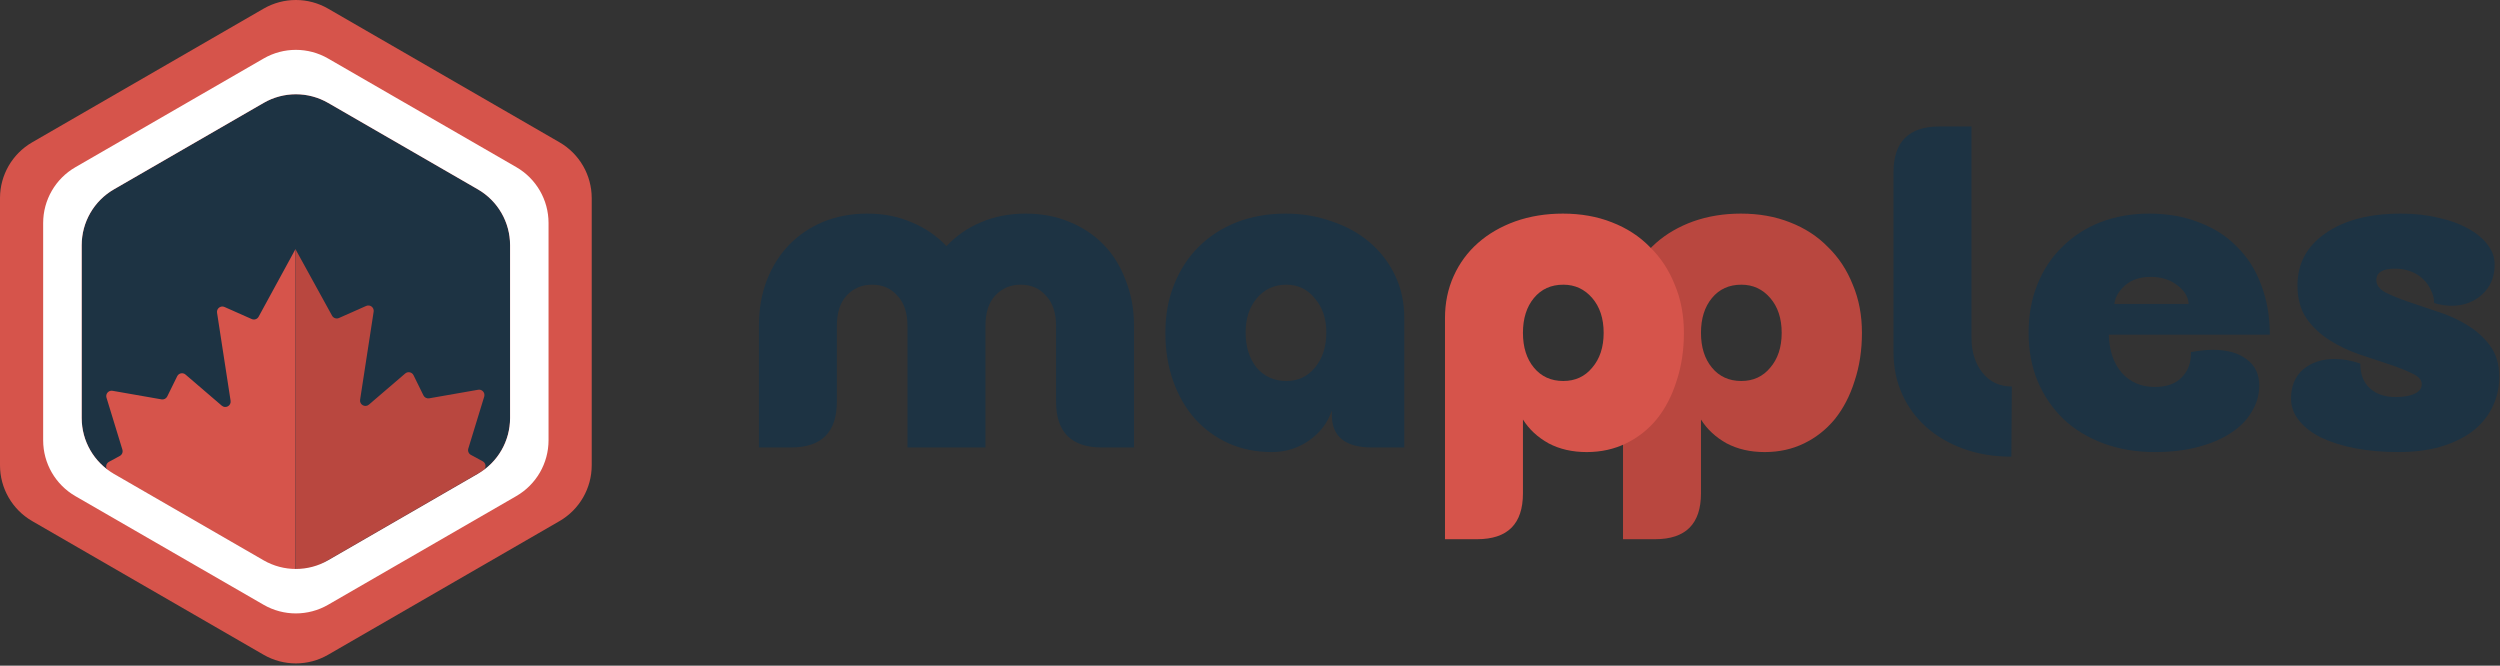 <svg width="676" height="180" viewBox="0 0 676 180" fill="none" xmlns="http://www.w3.org/2000/svg">
<rect x="0" y="0" width="676" height="180" fill="#333333" stroke="none"/>
<path d="M654.838 103.888C654.838 102.731 654.012 101.78 652.358 101.036C650.705 100.209 648.638 99.383 646.158 98.556C643.678 97.729 640.95 96.82 637.974 95.828C635.081 94.836 632.394 93.555 629.914 91.984C627.434 90.413 625.368 88.471 623.714 86.156C622.061 83.759 621.234 80.783 621.234 77.228C621.234 71.276 623.756 66.564 628.798 63.092C633.841 59.537 640.661 57.76 649.258 57.76C652.896 57.76 656.244 58.132 659.302 58.876C662.361 59.537 665.006 60.488 667.238 61.728C669.553 62.968 671.33 64.415 672.57 66.068C673.893 67.721 674.554 69.54 674.554 71.524C674.554 74.913 673.397 77.641 671.082 79.708C668.85 81.692 666.122 82.684 662.898 82.684C661.41 82.684 659.84 82.436 658.186 81.94C658.186 80.7 657.897 79.543 657.318 78.468C656.822 77.311 656.12 76.319 655.21 75.492C654.301 74.583 653.185 73.88 651.862 73.384C650.54 72.888 649.134 72.64 647.646 72.64C644.257 72.64 642.562 73.673 642.562 75.74C642.562 77.063 643.389 78.179 645.042 79.088C646.696 79.915 648.721 80.741 651.118 81.568C653.598 82.395 656.285 83.304 659.178 84.296C662.072 85.205 664.717 86.404 667.114 87.892C669.594 89.38 671.661 91.24 673.314 93.472C674.968 95.704 675.794 98.515 675.794 101.904C675.794 104.963 675.133 107.773 673.81 110.336C672.57 112.816 670.752 114.965 668.354 116.784C665.957 118.52 663.064 119.884 659.674 120.876C656.368 121.785 652.648 122.24 648.514 122.24C644.381 122.24 640.537 121.909 636.982 121.248C633.51 120.587 630.452 119.636 627.806 118.396C625.244 117.156 623.218 115.627 621.73 113.808C620.242 111.989 619.498 109.964 619.498 107.732C619.498 104.425 620.573 101.821 622.722 99.92C624.954 98.019 627.806 97.068 631.278 97.068C633.51 97.068 635.825 97.481 638.222 98.308C638.222 101.201 639.09 103.433 640.826 105.004C642.562 106.575 644.877 107.36 647.77 107.36C649.92 107.36 651.614 107.071 652.854 106.492C654.177 105.913 654.838 105.045 654.838 103.888Z" fill="#1D3343"/>
<path d="M548.532 90C548.532 85.205 549.317 80.865 550.888 76.98C552.458 73.012 554.69 69.623 557.584 66.812C560.477 63.919 563.908 61.687 567.876 60.116C571.926 58.545 576.349 57.76 581.144 57.76C586.104 57.76 590.568 58.545 594.536 60.116C598.586 61.604 602.017 63.795 604.828 66.688C607.721 69.499 609.912 72.929 611.4 76.98C612.97 81.031 613.756 85.536 613.756 90.496H570.232C570.314 94.712 571.472 98.143 573.704 100.788C576.018 103.351 578.994 104.632 582.632 104.632C585.856 104.632 588.294 103.764 589.948 102.028C591.684 100.292 592.51 98.019 592.428 95.208C594.742 94.795 596.726 94.588 598.38 94.588C602.265 94.588 605.324 95.456 607.556 97.192C609.788 98.845 610.904 101.201 610.904 104.26C610.904 106.823 610.201 109.22 608.796 111.452C607.473 113.684 605.572 115.585 603.092 117.156C600.694 118.727 597.76 119.967 594.288 120.876C590.816 121.785 586.972 122.24 582.756 122.24C577.63 122.24 572.96 121.455 568.744 119.884C564.528 118.313 560.932 116.123 557.956 113.312C554.98 110.419 552.665 107.029 551.012 103.144C549.358 99.176 548.532 94.795 548.532 90ZM591.808 82.188C591.725 80.287 590.692 78.592 588.708 77.104C586.806 75.616 584.409 74.872 581.516 74.872C578.705 74.872 576.432 75.616 574.696 77.104C572.96 78.592 571.968 80.287 571.72 82.188H591.808Z" fill="#1D3343"/>
<path d="M512.005 46.6C512.005 38.333 516.138 34.2 524.405 34.2H533.085V91.24C533.085 95.125 534.077 98.308 536.061 100.788C538.045 103.268 540.69 104.508 543.997 104.508L543.873 123.48C539.161 123.48 534.862 122.777 530.977 121.372C527.092 119.967 523.744 118.024 520.933 115.544C518.122 113.064 515.932 110.088 514.361 106.616C512.79 103.144 512.005 99.341 512.005 95.208V46.6Z" fill="#1D3343"/>
<path d="M438.864 86.032C438.864 81.899 439.65 78.096 441.22 74.624C442.791 71.152 444.982 68.176 447.792 65.696C450.603 63.216 453.951 61.273 457.836 59.868C461.804 58.463 466.103 57.76 470.732 57.76C475.61 57.76 480.032 58.545 484 60.116C488.051 61.687 491.482 63.919 494.292 66.812C497.186 69.623 499.418 73.012 500.988 76.98C502.642 80.865 503.468 85.205 503.468 90C503.468 94.712 502.807 99.052 501.484 103.02C500.244 106.988 498.467 110.419 496.152 113.312C493.838 116.123 491.068 118.313 487.844 119.884C484.62 121.455 481.066 122.24 477.18 122.24C473.295 122.24 469.864 121.455 466.888 119.884C463.912 118.231 461.598 116.081 459.944 113.436V133.4C459.944 141.667 455.811 145.8 447.544 145.8H438.864V86.032ZM481.768 90C481.768 86.115 480.735 82.973 478.668 80.576C476.602 78.179 473.998 76.98 470.856 76.98C467.55 76.98 464.904 78.179 462.92 80.576C460.936 82.973 459.944 86.115 459.944 90C459.944 93.885 460.936 97.027 462.92 99.424C464.904 101.821 467.55 103.02 470.856 103.02C474.08 103.02 476.684 101.821 478.668 99.424C480.735 97.027 481.768 93.885 481.768 90Z" fill="#B9473F"/>
<path d="M390.724 86.032C390.724 81.899 391.509 78.096 393.08 74.624C394.65 71.152 396.841 68.176 399.652 65.696C402.462 63.216 405.81 61.273 409.696 59.868C413.664 58.463 417.962 57.76 422.592 57.76C427.469 57.76 431.892 58.545 435.86 60.116C439.91 61.687 443.341 63.919 446.152 66.812C449.045 69.623 451.277 73.012 452.848 76.98C454.501 80.865 455.328 85.205 455.328 90C455.328 94.712 454.666 99.052 453.344 103.02C452.104 106.988 450.326 110.419 448.012 113.312C445.697 116.123 442.928 118.313 439.704 119.884C436.48 121.455 432.925 122.24 429.04 122.24C425.154 122.24 421.724 121.455 418.748 119.884C415.772 118.231 413.457 116.081 411.804 113.436V133.4C411.804 141.667 407.67 145.8 399.404 145.8H390.724V86.032ZM433.628 90C433.628 86.115 432.594 82.973 430.528 80.576C428.461 78.179 425.857 76.98 422.716 76.98C419.409 76.98 416.764 78.179 414.78 80.576C412.796 82.973 411.804 86.115 411.804 90C411.804 93.885 412.796 97.027 414.78 99.424C416.764 101.821 419.409 103.02 422.716 103.02C425.94 103.02 428.544 101.821 430.528 99.424C432.594 97.027 433.628 93.885 433.628 90Z" fill="#D6544B"/>
<path d="M315.118 90C315.118 85.205 315.903 80.865 317.474 76.98C319.044 73.012 321.235 69.623 324.046 66.812C326.939 63.919 330.37 61.687 334.338 60.116C338.388 58.545 342.811 57.76 347.606 57.76C352.07 57.76 356.244 58.463 360.13 59.868C364.098 61.191 367.528 63.092 370.422 65.572C373.315 68.052 375.588 71.028 377.242 74.5C378.895 77.972 379.722 81.816 379.722 86.032V121H371.042C363.767 121 360.13 118.065 360.13 112.196V110.956C359.055 114.263 356.988 116.991 353.93 119.14C350.954 121.207 347.606 122.24 343.886 122.24C339.67 122.24 335.784 121.455 332.23 119.884C328.758 118.313 325.74 116.123 323.178 113.312C320.615 110.419 318.631 106.988 317.226 103.02C315.82 99.052 315.118 94.712 315.118 90ZM336.818 89.876C336.818 93.761 337.81 96.944 339.794 99.424C341.86 101.821 344.547 103.02 347.854 103.02C350.995 103.02 353.558 101.821 355.542 99.424C357.608 96.944 358.642 93.761 358.642 89.876C358.642 86.156 357.608 83.097 355.542 80.7C353.558 78.22 350.995 76.98 347.854 76.98C344.547 76.98 341.86 78.22 339.794 80.7C337.81 83.097 336.818 86.156 336.818 89.876Z" fill="#1D3343"/>
<path d="M245.384 121V88.14C245.384 84.585 244.475 81.857 242.656 79.956C240.92 77.972 238.647 76.98 235.836 76.98C233.025 76.98 230.711 77.972 228.892 79.956C227.156 81.857 226.288 84.585 226.288 88.14V108.6C226.288 116.867 222.155 121 213.888 121H205.208V88.14C205.208 83.676 205.911 79.584 207.316 75.864C208.804 72.061 210.829 68.837 213.392 66.192C215.955 63.547 219.013 61.48 222.568 59.992C226.205 58.504 230.173 57.76 234.472 57.76C238.936 57.76 242.945 58.545 246.5 60.116C250.137 61.604 253.279 63.753 255.924 66.564C258.569 63.753 261.669 61.604 265.224 60.116C268.861 58.545 272.912 57.76 277.376 57.76C281.675 57.76 285.601 58.504 289.156 59.992C292.793 61.48 295.893 63.547 298.456 66.192C301.019 68.837 303.003 72.061 304.408 75.864C305.896 79.584 306.64 83.676 306.64 88.14V121H297.96C289.693 121 285.56 116.867 285.56 108.6V88.14C285.56 84.585 284.651 81.857 282.832 79.956C281.096 77.972 278.823 76.98 276.012 76.98C273.201 76.98 270.887 77.972 269.068 79.956C267.332 81.857 266.464 84.585 266.464 88.14V121H245.384Z" fill="#1D3343"/>
<path fill-rule="evenodd" clip-rule="evenodd" d="M71.284 2.336C76.677 -0.779 83.323 -0.779 88.716 2.336L151.29 38.479C156.68 41.592 160 47.344 160 53.569V125.816C160 132.04 156.68 137.792 151.29 140.906L88.716 177.048C83.323 180.163 76.677 180.163 71.284 177.048L8.71 140.906C3.32 137.792 0 132.04 0 125.816V53.569C0 47.344 3.32 41.592 8.71 38.479L71.284 2.336Z" fill="#D6544B"/>
<path fill-rule="evenodd" clip-rule="evenodd" d="M71.294 27.822C76.686 24.708 83.329 24.708 88.721 27.822L129.215 51.203C134.607 54.316 137.928 60.069 137.928 66.295V113.041C137.928 119.267 134.607 125.019 129.215 128.132L88.721 151.514C83.329 154.627 76.686 154.627 71.294 151.514L30.8 128.132C25.408 125.019 22.087 119.267 22.087 113.041V66.295C22.087 60.069 25.408 54.316 30.8 51.203L71.294 27.822Z" fill="#1D3343"/>
<path fill-rule="evenodd" clip-rule="evenodd" d="M29.429 127.411C28.447 126.844 28.465 125.419 29.462 124.877L32.399 123.282C33.006 122.953 33.296 122.242 33.094 121.581L28.794 107.528C28.476 106.491 29.365 105.485 30.433 105.672L43.671 107.989C44.306 108.101 44.94 107.779 45.224 107.2L47.909 101.739C48.328 100.888 49.438 100.66 50.158 101.278L59.974 109.697C60.997 110.574 62.559 109.705 62.354 108.373L58.689 84.557C58.514 83.422 59.663 82.543 60.713 83.009L68.066 86.271C68.758 86.578 69.569 86.303 69.93 85.639L79.891 67.366V156.541L29.429 127.411Z" fill="#D6544B"/>
<path fill-rule="evenodd" clip-rule="evenodd" d="M130.563 127.264C131.546 126.696 131.526 125.27 130.527 124.73L127.328 122.998C126.72 122.669 126.428 121.957 126.63 121.296L130.931 107.244C131.248 106.207 130.359 105.201 129.292 105.388L116.054 107.705C115.418 107.817 114.785 107.495 114.5 106.916L111.815 101.455C111.396 100.604 110.287 100.376 109.567 100.994L99.751 109.413C98.728 110.29 97.165 109.422 97.37 108.089L101.036 84.273C101.21 83.138 100.061 82.259 99.012 82.725L91.653 85.989C90.964 86.295 90.155 86.023 89.792 85.362L79.891 67.366V156.541L130.563 127.264Z" fill="#B9473F"/>
<path d="M71.285 15.818C76.677 12.704 83.32 12.704 88.712 15.816L139.612 45.195C145.004 48.308 148.326 54.062 148.326 60.288V119.045C148.326 125.27 145.005 131.022 139.614 134.136L88.711 163.533C83.32 166.647 76.677 166.647 71.284 163.535L20.386 134.156C14.993 131.043 11.671 125.29 11.671 119.063V60.306C11.671 54.082 14.992 48.329 20.382 45.216L71.285 15.818ZM88.721 27.821C83.329 24.708 76.686 24.708 71.294 27.821L30.8 51.203C25.409 54.316 22.087 60.069 22.087 66.295V113.041C22.087 119.266 25.409 125.019 30.8 128.132L71.294 151.514C76.686 154.627 83.329 154.627 88.721 151.514L129.215 128.132C134.606 125.019 137.928 119.266 137.928 113.041V66.295C137.928 60.069 134.606 54.316 129.215 51.203L88.721 27.821Z" fill="white"/>
</svg>
